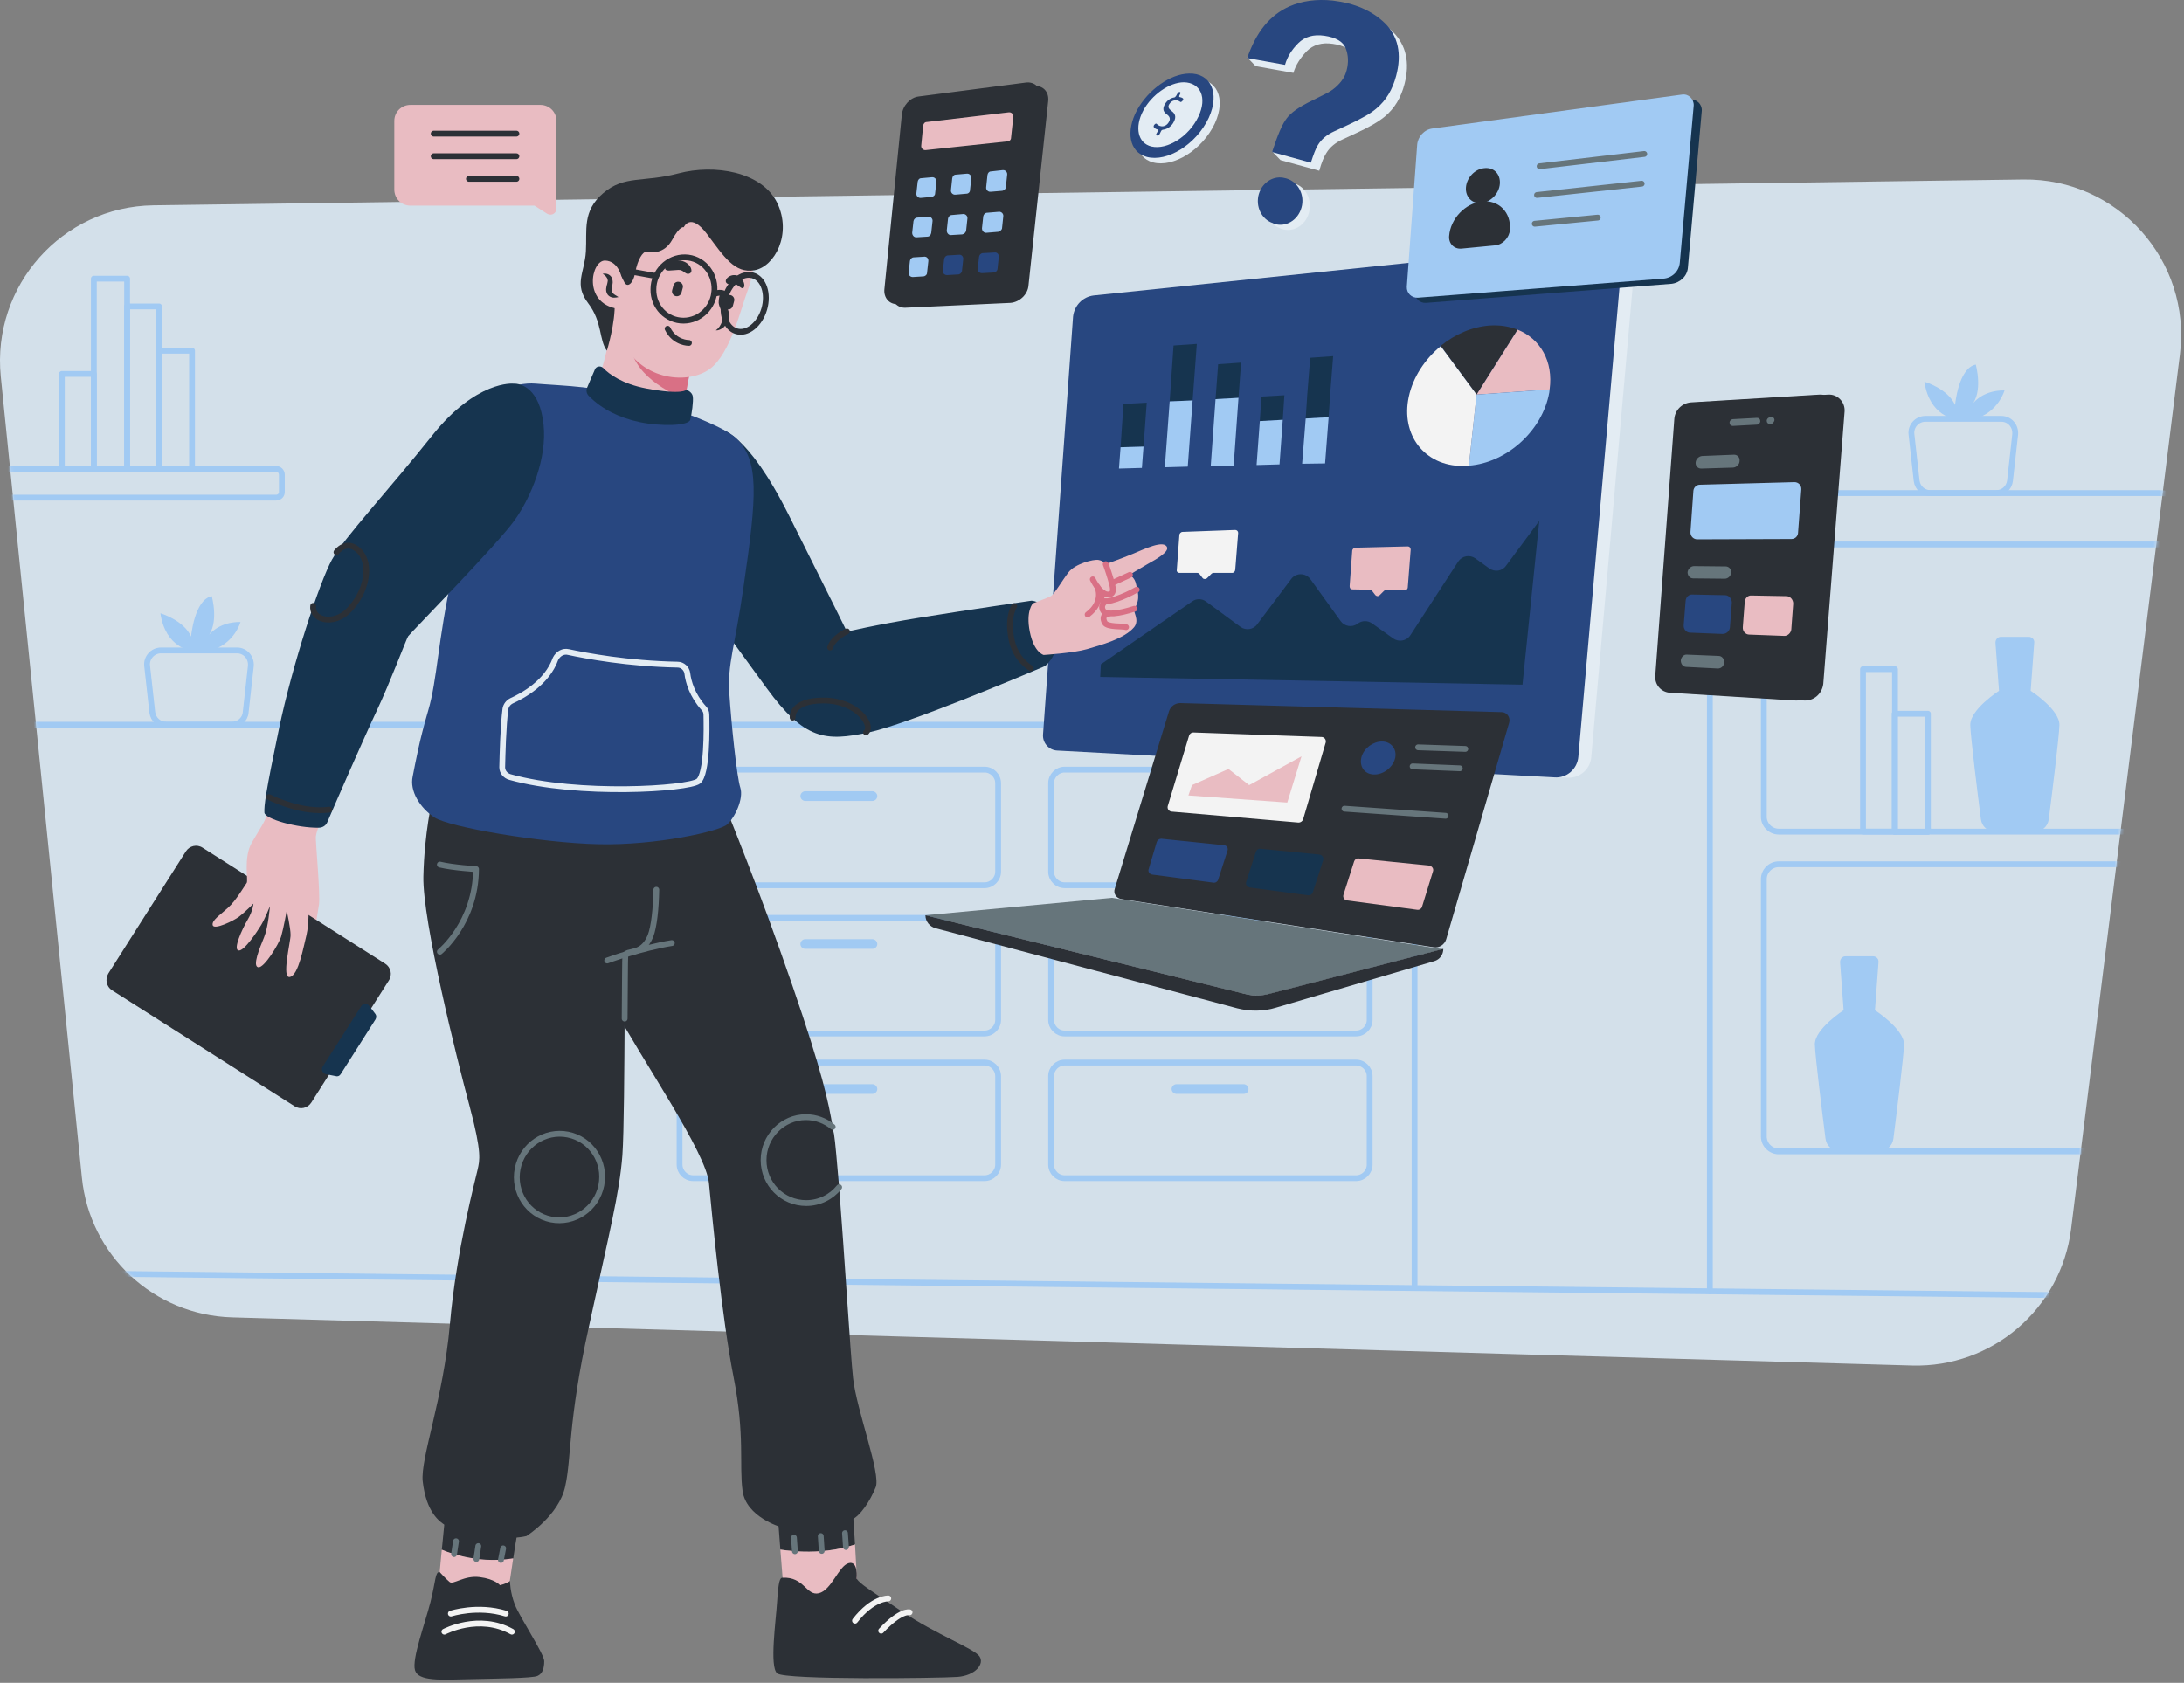 <svg width="676" height="521" viewBox="0 0 676 521" fill="none" xmlns="http://www.w3.org/2000/svg">
<rect x="0" y="0" width="676" height="521" fill="#808080" stroke="none"/>
<g opacity="0.9">
<path d="M591.842 422.77L71.843 407.87C47.642 407.17 27.742 388.67 25.343 364.57L0.242 116.57C-2.558 88.471 19.242 63.971 47.443 63.571L626.242 55.571C655.443 55.17 678.342 80.671 674.742 109.67L641.042 380.57C637.943 405.17 616.642 423.47 591.842 422.77Z" fill="#DCEAF5"/>
<mask id="mask0_301_4104" style="mask-type:alpha" maskUnits="userSpaceOnUse" x="0" y="55" width="676" height="368">
<path d="M591.842 422.77L71.843 407.87C47.642 407.17 27.742 388.67 25.343 364.57L0.242 116.57C-2.558 88.471 19.242 63.971 47.443 63.571L626.242 55.571C655.443 55.17 678.342 80.671 674.742 109.67L641.042 380.57C637.943 405.17 616.642 423.47 591.842 422.77Z" fill="#EAF9F3"/>
</mask>
<g mask="url(#mask0_301_4104)">
<path d="M436.143 434.57L437.943 475.07C437.943 483.37 431.243 490.07 422.943 490.07H7.343C-0.957 490.07 -7.657 483.37 -7.657 475.07V239.37C-7.657 231.07 -0.957 224.37 7.343 224.37H422.843C431.143 224.37 437.843 231.07 437.843 239.37V398.77" stroke="#A4D1FF" stroke-width="1.8" stroke-miterlimit="10" stroke-linecap="round" stroke-linejoin="round"/>
<path d="M529.243 399.77V167.67C529.243 159.37 535.943 152.67 544.243 152.67H668.243C676.543 152.67 683.243 159.37 683.243 167.67V511.97C683.243 520.27 676.543 526.97 668.243 526.97H544.243C535.943 526.97 529.243 520.27 529.243 511.97V437.07" stroke="#A4D1FF" stroke-width="1.8" stroke-miterlimit="10" stroke-linecap="round" stroke-linejoin="round"/>
<path d="M85.442 154.07H-4.458V145.17H85.442C86.442 145.17 87.243 145.97 87.243 146.97V152.17C87.343 153.17 86.543 154.07 85.442 154.07Z" stroke="#A4D1FF" stroke-width="1.8" stroke-miterlimit="10" stroke-linecap="round" stroke-linejoin="round"/>
<path d="M71.743 224.37H51.443C49.242 224.37 47.443 222.77 47.142 220.57L45.542 206.17C45.242 203.67 47.242 201.37 49.843 201.37H73.343C75.942 201.37 77.843 203.57 77.642 206.17L76.043 220.57C75.843 222.77 73.942 224.37 71.743 224.37Z" stroke="#A4D1FF" stroke-width="1.8" stroke-miterlimit="10" stroke-linecap="round" stroke-linejoin="round"/>
<path d="M59.243 201.47C59.243 201.47 51.243 200.67 49.643 189.87C49.643 189.87 56.843 191.97 59.143 197.07C59.143 197.07 60.143 185.67 65.543 184.57C65.543 184.57 67.943 193.07 64.143 197.27C64.143 197.27 67.043 192.47 74.443 192.57C74.443 192.57 72.543 199.37 65.243 201.37" fill="#A4D1FF"/>
<path d="M617.843 152.67H597.543C595.343 152.67 593.543 151.07 593.243 148.87L591.643 134.47C591.343 131.97 593.343 129.67 595.943 129.67H619.443C622.043 129.67 623.943 131.87 623.743 134.47L622.143 148.87C621.843 151.07 620.043 152.67 617.843 152.67Z" stroke="#A4D1FF" stroke-width="1.8" stroke-miterlimit="10" stroke-linecap="round" stroke-linejoin="round"/>
<path d="M605.243 129.77C605.243 129.77 597.243 128.97 595.643 118.17C595.643 118.17 602.843 120.27 605.143 125.37C605.143 125.37 606.143 113.97 611.543 112.87C611.543 112.87 613.943 121.37 610.143 125.57C610.143 125.57 613.043 120.77 620.443 120.87C620.443 120.87 618.543 127.67 611.243 129.67" fill="#A4D1FF"/>
<path d="M419.743 274.07H329.543C327.243 274.07 325.343 272.17 325.343 269.87V242.47C325.343 240.17 327.243 238.27 329.543 238.27H419.743C422.043 238.27 423.943 240.17 423.943 242.47V269.87C423.943 272.17 422.043 274.07 419.743 274.07Z" stroke="#A4D1FF" stroke-width="1.8" stroke-miterlimit="10" stroke-linecap="round" stroke-linejoin="round"/>
<path d="M384.943 247.97H364.143C363.343 247.97 362.643 247.27 362.643 246.47C362.643 245.67 363.343 244.97 364.143 244.97H384.943C385.743 244.97 386.443 245.67 386.443 246.47C386.443 247.27 385.843 247.97 384.943 247.97Z" fill="#A4D1FF"/>
<path d="M419.743 319.97H329.543C327.243 319.97 325.343 318.07 325.343 315.77V288.37C325.343 286.07 327.243 284.17 329.543 284.17H419.743C422.043 284.17 423.943 286.07 423.943 288.37V315.77C423.943 318.07 422.043 319.97 419.743 319.97Z" stroke="#A4D1FF" stroke-width="1.8" stroke-miterlimit="10" stroke-linecap="round" stroke-linejoin="round"/>
<path d="M384.943 293.77H364.143C363.343 293.77 362.643 293.07 362.643 292.27C362.643 291.47 363.343 290.77 364.143 290.77H384.943C385.743 290.77 386.443 291.47 386.443 292.27C386.443 293.07 385.843 293.77 384.943 293.77Z" fill="#A4D1FF"/>
<path d="M304.743 274.07H214.543C212.243 274.07 210.343 272.17 210.343 269.87V242.47C210.343 240.17 212.243 238.27 214.543 238.27H304.743C307.043 238.27 308.943 240.17 308.943 242.47V269.87C308.943 272.17 307.043 274.07 304.743 274.07Z" stroke="#A4D1FF" stroke-width="1.8" stroke-miterlimit="10" stroke-linecap="round" stroke-linejoin="round"/>
<path d="M270.043 247.97H249.243C248.443 247.97 247.743 247.27 247.743 246.47C247.743 245.67 248.443 244.97 249.243 244.97H270.043C270.843 244.97 271.543 245.67 271.543 246.47C271.543 247.27 270.843 247.97 270.043 247.97Z" fill="#A4D1FF"/>
<path d="M304.743 319.97H214.543C212.243 319.97 210.343 318.07 210.343 315.77V288.37C210.343 286.07 212.243 284.17 214.543 284.17H304.743C307.043 284.17 308.943 286.07 308.943 288.37V315.77C308.943 318.07 307.043 319.97 304.743 319.97Z" stroke="#A4D1FF" stroke-width="1.8" stroke-miterlimit="10" stroke-linecap="round" stroke-linejoin="round"/>
<path d="M270.043 293.77H249.243C248.443 293.77 247.743 293.07 247.743 292.27C247.743 291.47 248.443 290.77 249.243 290.77H270.043C270.843 290.77 271.543 291.47 271.543 292.27C271.543 293.07 270.843 293.77 270.043 293.77Z" fill="#A4D1FF"/>
<path d="M419.743 364.77H329.543C327.243 364.77 325.343 362.87 325.343 360.57V333.17C325.343 330.87 327.243 328.97 329.543 328.97H419.743C422.043 328.97 423.943 330.87 423.943 333.17V360.57C423.943 362.87 422.043 364.77 419.743 364.77Z" stroke="#A4D1FF" stroke-width="1.8" stroke-miterlimit="10" stroke-linecap="round" stroke-linejoin="round"/>
<path d="M384.943 338.67H364.143C363.343 338.67 362.643 337.97 362.643 337.17C362.643 336.37 363.343 335.67 364.143 335.67H384.943C385.743 335.67 386.443 336.37 386.443 337.17C386.443 337.97 385.843 338.67 384.943 338.67Z" fill="#A4D1FF"/>
<path d="M304.743 364.77H214.543C212.243 364.77 210.343 362.87 210.343 360.57V333.17C210.343 330.87 212.243 328.97 214.543 328.97H304.743C307.043 328.97 308.943 330.87 308.943 333.17V360.57C308.943 362.87 307.043 364.77 304.743 364.77Z" stroke="#A4D1FF" stroke-width="1.8" stroke-miterlimit="10" stroke-linecap="round" stroke-linejoin="round"/>
<path d="M270.043 338.67H249.243C248.443 338.67 247.743 337.97 247.743 337.17C247.743 336.37 248.443 335.67 249.243 335.67H270.043C270.843 335.67 271.543 336.37 271.543 337.17C271.543 337.97 270.843 338.67 270.043 338.67Z" fill="#A4D1FF"/>
<path d="M710.443 257.47H550.543C548.043 257.47 545.943 255.37 545.943 252.87V173.17C545.943 170.67 548.043 168.57 550.543 168.57H710.443C712.943 168.57 715.043 170.67 715.043 173.17V252.87C715.043 255.47 713.043 257.47 710.443 257.47Z" stroke="#A4D1FF" stroke-width="1.8" stroke-miterlimit="10" stroke-linecap="round" stroke-linejoin="round"/>
<path d="M710.443 356.47H550.543C548.043 356.47 545.943 354.37 545.943 351.87V272.17C545.943 269.67 548.043 267.57 550.543 267.57H710.443C712.943 267.57 715.043 269.67 715.043 272.17V351.87C715.043 354.37 713.043 356.47 710.443 356.47Z" stroke="#A4D1FF" stroke-width="1.8" stroke-miterlimit="10" stroke-linecap="round" stroke-linejoin="round"/>
<path d="M586.543 207.17H576.643V257.47H586.543V207.17Z" stroke="#A4D1FF" stroke-width="1.8" stroke-miterlimit="10" stroke-linecap="round" stroke-linejoin="round"/>
<path d="M596.743 220.97H586.443V257.57H596.743V220.97Z" stroke="#A4D1FF" stroke-width="1.8" stroke-miterlimit="10" stroke-linecap="round" stroke-linejoin="round"/>
<path d="M49.242 94.871H39.343V145.17H49.242V94.871Z" stroke="#A4D1FF" stroke-width="1.8" stroke-miterlimit="10" stroke-linecap="round" stroke-linejoin="round"/>
<path d="M59.443 108.57H49.143V145.17H59.443V108.57Z" stroke="#A4D1FF" stroke-width="1.8" stroke-miterlimit="10" stroke-linecap="round" stroke-linejoin="round"/>
<path d="M29.043 115.77H19.143V145.17H29.043V115.77Z" stroke="#A4D1FF" stroke-width="1.8" stroke-miterlimit="10" stroke-linecap="round" stroke-linejoin="round"/>
<path d="M39.343 86.27H29.043V145.07H39.343V86.27Z" stroke="#A4D1FF" stroke-width="1.8" stroke-miterlimit="10" stroke-linecap="round" stroke-linejoin="round"/>
<path d="M580.343 312.77L581.443 297.87C581.543 296.87 580.743 296.07 579.743 296.07H575.543H571.243C570.243 296.07 569.543 296.87 569.543 297.87L570.642 312.77C570.642 312.77 561.643 318.57 561.743 323.37C561.843 327.07 564.043 344.77 565.043 352.57C565.343 354.77 567.143 356.37 569.343 356.37H575.543H581.743C583.943 356.37 585.743 354.77 586.043 352.57C587.043 344.77 589.243 327.07 589.343 323.37C589.343 318.57 580.343 312.77 580.343 312.77Z" fill="#A4D1FF"/>
<path d="M628.543 213.87L629.643 198.97C629.743 197.97 628.943 197.17 627.943 197.17H623.643H619.343C618.343 197.17 617.643 197.97 617.643 198.97L618.743 213.87C618.743 213.87 609.743 219.67 609.843 224.47C609.943 228.17 612.143 245.87 613.143 253.67C613.443 255.87 615.243 257.47 617.443 257.47H623.643H629.843C632.043 257.47 633.843 255.87 634.143 253.67C635.143 245.87 637.343 228.17 637.443 224.47C637.543 219.67 628.543 213.87 628.543 213.87Z" fill="#A4D1FF"/>
<path d="M5.943 394.07L708.943 401.77" stroke="#A4D1FF" stroke-width="1.8" stroke-miterlimit="10" stroke-linecap="round" stroke-linejoin="round"/>
</g>
<path d="M376.042 38.17C372.142 46.471 363.142 51.971 356.842 50.27C351.342 48.77 350.342 42.27 353.842 35.77C357.242 29.57 364.042 24.57 369.942 24.471C376.442 24.27 379.642 30.27 376.042 38.17Z" fill="#EDF7FF"/>
<path d="M374.142 36.471C370.242 44.77 361.243 50.27 354.943 48.571C349.443 47.071 348.443 40.571 351.943 34.071C355.343 27.87 362.143 22.87 368.043 22.77C374.543 22.57 377.742 28.57 374.142 36.471Z" fill="#1E407F"/>
<path d="M370.942 36.071C368.042 42.27 361.242 46.471 356.442 45.37C352.142 44.37 351.142 39.37 353.842 34.27C356.442 29.37 361.942 25.471 366.442 25.471C371.542 25.57 373.742 30.171 370.942 36.071Z" fill="#EDF7FF"/>
<path d="M357.943 41.37L358.343 40.67C358.443 40.37 358.443 40.17 358.243 40.071C357.743 39.971 357.343 39.67 357.143 39.37C357.043 39.27 357.043 38.971 357.243 38.67L357.343 38.571C357.543 38.27 357.943 38.17 358.043 38.37C358.343 38.67 358.743 38.971 359.343 39.071C360.343 39.27 361.343 38.67 361.843 37.67C362.343 36.77 362.043 36.071 361.243 35.471C360.143 34.67 359.743 33.87 360.443 32.471C361.043 31.27 362.143 30.37 363.443 30.171C363.643 30.171 363.843 29.971 364.043 29.671L364.443 28.971C364.543 28.671 364.843 28.471 365.143 28.471C365.343 28.471 365.443 28.671 365.343 28.971L365.043 29.57C364.943 29.87 364.943 30.07 365.243 30.07C365.643 30.171 365.943 30.27 366.143 30.471C366.343 30.57 366.243 30.87 366.043 31.171L365.943 31.27C365.743 31.57 365.343 31.671 365.243 31.471C364.943 31.27 364.643 31.07 364.043 31.07C362.943 30.971 362.243 31.671 361.843 32.37C361.443 33.17 361.743 33.67 362.643 34.37C363.743 35.17 364.143 36.17 363.343 37.67C362.743 38.971 361.443 39.971 359.943 40.17C359.743 40.17 359.443 40.37 359.343 40.67L358.943 41.471C358.843 41.77 358.443 41.971 358.243 41.971C357.843 41.971 357.743 41.67 357.943 41.37Z" fill="#1E407F"/>
<path d="M558.343 216.87L519.543 214.47C516.843 214.27 514.843 211.97 515.043 209.27L520.943 129.67C521.143 126.97 523.343 124.77 526.143 124.57L565.843 122.17C568.743 121.97 571.143 124.47 570.943 127.37L564.343 211.77C563.943 214.87 561.343 217.07 558.343 216.87Z" fill="#22272E"/>
<path d="M555.643 216.87L516.843 214.47C514.143 214.27 512.143 211.97 512.343 209.27L518.243 129.67C518.443 126.97 520.643 124.77 523.443 124.57L563.143 122.17C566.043 121.97 568.443 124.47 568.243 127.37L561.643 211.77C561.243 214.87 558.643 217.07 555.643 216.87Z" fill="#22272E"/>
<path d="M543.743 131.47L536.343 131.87C535.743 131.87 535.343 131.47 535.343 130.87C535.343 130.27 535.843 129.77 536.443 129.77L543.843 129.37C544.443 129.37 544.843 129.77 544.843 130.37C544.843 130.97 544.343 131.47 543.743 131.47Z" fill="#63737A"/>
<path d="M548.043 131.27H547.843C547.243 131.27 546.843 130.87 546.843 130.27C546.843 129.67 547.443 129.17 548.043 129.07H548.243C548.843 129.07 549.243 129.47 549.243 130.07C549.143 130.67 548.643 131.27 548.043 131.27Z" fill="#63737A"/>
<path d="M536.443 144.77L526.543 145.07C525.543 145.07 524.743 144.27 524.843 143.17C524.943 142.07 525.843 141.27 526.843 141.17L536.743 140.77C537.743 140.77 538.543 141.57 538.443 142.67C538.443 143.77 537.543 144.67 536.443 144.77Z" fill="#63737A"/>
<path d="M533.843 179.17L524.043 179.07C523.043 179.07 522.343 178.17 522.343 177.17C522.443 176.17 523.343 175.27 524.343 175.27L534.143 175.37C535.143 175.37 535.943 176.27 535.843 177.27C535.743 178.37 534.843 179.17 533.843 179.17Z" fill="#63737A"/>
<path d="M531.743 206.97L521.943 206.47C520.943 206.47 520.243 205.57 520.243 204.47C520.343 203.47 521.143 202.57 522.143 202.67L531.943 203.07C532.943 203.07 533.743 203.97 533.643 205.07C533.643 206.17 532.743 206.97 531.743 206.97Z" fill="#63737A"/>
<path d="M554.543 166.87L525.343 166.97C524.143 166.97 523.143 165.97 523.243 164.67L524.143 151.97C524.243 150.87 525.143 150.07 526.143 150.07L555.443 149.27C556.643 149.27 557.643 150.27 557.543 151.57L556.543 164.87C556.543 165.97 555.643 166.87 554.543 166.87Z" fill="#A4D1FF"/>
<path d="M533.143 196.27L523.143 195.87C521.943 195.87 521.043 194.77 521.143 193.57L521.743 185.97C521.843 184.87 522.743 183.97 523.843 184.07L533.943 184.27C535.143 184.27 536.043 185.37 536.043 186.57L535.443 194.37C535.243 195.47 534.343 196.27 533.143 196.27Z" fill="#1E407F"/>
<path d="M552.143 196.87L541.443 196.47C540.243 196.47 539.343 195.37 539.443 194.17L540.043 186.27C540.143 185.17 541.043 184.27 542.143 184.37L552.943 184.57C554.143 184.57 555.043 185.67 555.043 186.87L554.443 194.97C554.243 196.07 553.243 196.97 552.143 196.87Z" fill="#F4C2C9"/>
<path d="M312.743 93.77L280.243 95.27C277.643 95.37 275.842 93.27 276.142 90.57L281.542 36.57C281.842 33.77 284.143 31.27 286.743 30.97L319.842 26.67C322.742 26.27 324.742 28.37 324.442 31.27L318.342 88.37C318.142 91.17 315.543 93.57 312.743 93.77Z" fill="#22272E"/>
<path d="M310.343 92.67L277.843 94.17C275.243 94.27 273.443 92.17 273.743 89.47L279.143 35.47C279.443 32.67 281.743 30.17 284.343 29.87L317.443 25.57C320.343 25.171 322.343 27.27 322.043 30.17L315.943 87.27C315.643 90.17 313.143 92.57 310.343 92.67Z" fill="#22272E"/>
<path d="M311.843 43.77L286.543 46.47C285.743 46.57 285.043 45.87 285.143 45.071L285.743 38.87C285.843 38.27 286.243 37.77 286.843 37.77L312.243 34.77C313.043 34.67 313.743 35.37 313.643 36.17L312.943 42.67C312.943 43.27 312.443 43.77 311.843 43.77Z" fill="#F4C2C9"/>
<path d="M288.343 60.971L285.043 61.27C284.243 61.37 283.543 60.67 283.643 59.87L284.043 56.27C284.143 55.67 284.543 55.17 285.143 55.17L288.443 54.87C289.243 54.77 289.943 55.471 289.843 56.27L289.443 59.87C289.443 60.471 288.943 60.87 288.343 60.971Z" fill="#A4D1FF"/>
<path d="M310.243 59.071L306.643 59.37C305.843 59.47 305.143 58.77 305.243 57.97L305.643 54.17C305.743 53.57 306.143 53.071 306.743 53.071L310.343 52.67C311.143 52.57 311.843 53.27 311.743 54.071L311.343 57.87C311.343 58.47 310.843 58.971 310.243 59.071Z" fill="#A4D1FF"/>
<path d="M299.143 59.97L295.743 60.27C294.943 60.37 294.243 59.67 294.343 58.87L294.743 55.17C294.843 54.57 295.243 54.071 295.843 54.071L299.243 53.77C300.043 53.67 300.743 54.37 300.643 55.17L300.243 58.87C300.243 59.47 299.743 59.97 299.143 59.97Z" fill="#A4D1FF"/>
<path d="M287.043 73.27L283.743 73.47C282.943 73.57 282.343 72.871 282.343 72.07L282.743 68.47C282.843 67.87 283.343 67.37 283.943 67.37L287.243 67.07C288.043 66.971 288.743 67.67 288.643 68.47L288.243 72.07C288.143 72.77 287.643 73.27 287.043 73.27Z" fill="#A4D1FF"/>
<path d="M308.943 71.77L305.343 72.07C304.543 72.171 303.943 71.47 303.943 70.67L304.343 66.97C304.443 66.37 304.943 65.87 305.543 65.87L309.143 65.57C309.943 65.471 310.643 66.17 310.543 66.97L310.143 70.77C310.043 71.17 309.543 71.67 308.943 71.77Z" fill="#A4D1FF"/>
<path d="M297.842 72.57L294.442 72.77C293.642 72.87 293.042 72.17 293.042 71.37L293.442 67.67C293.542 67.07 294.042 66.57 294.642 66.57L298.042 66.27C298.842 66.17 299.542 66.87 299.442 67.67L299.042 71.37C298.942 71.97 298.442 72.471 297.842 72.57Z" fill="#A4D1FF"/>
<path d="M285.743 85.57L282.543 85.77C281.743 85.77 281.143 85.17 281.243 84.37L281.643 80.77C281.743 80.17 282.243 79.67 282.843 79.67L286.043 79.47C286.843 79.37 287.443 80.07 287.343 80.87L286.943 84.47C286.943 85.07 286.343 85.57 285.743 85.57Z" fill="#A4D1FF"/>
<path d="M307.542 84.37L303.942 84.57C303.142 84.57 302.542 83.97 302.642 83.17L303.042 79.47C303.142 78.87 303.643 78.37 304.243 78.37L307.842 78.17C308.642 78.07 309.242 78.77 309.142 79.57L308.743 83.37C308.643 83.87 308.142 84.37 307.542 84.37Z" fill="#1E407F"/>
<path d="M296.542 84.97L293.142 85.17C292.342 85.17 291.742 84.57 291.842 83.77L292.242 80.17C292.342 79.57 292.842 79.07 293.442 79.07L296.842 78.87C297.642 78.77 298.242 79.47 298.142 80.27L297.742 83.97C297.642 84.47 297.142 84.97 296.542 84.97Z" fill="#1E407F"/>
<path d="M344.243 93.171L500.843 76.971C503.743 76.671 506.143 79.07 505.943 81.971L492.543 234.37C492.243 238.17 488.943 240.97 485.243 240.77L333.143 232.57C330.543 232.47 328.643 230.17 328.743 227.67L337.943 99.77C338.243 96.27 340.843 93.57 344.243 93.171Z" fill="#EDF7FF"/>
<path d="M338.543 91.471L496.943 75.07C499.843 74.77 502.343 77.171 502.043 80.171L488.543 234.27C488.243 238.07 484.943 240.97 481.143 240.67L327.243 232.37C324.643 232.27 322.643 229.97 322.843 227.37L332.143 97.971C332.543 94.57 335.143 91.871 338.543 91.471Z" fill="#1E407F"/>
<path d="M354.943 124.67L347.743 125.07L346.843 138.47L353.943 138.27L354.943 124.67Z" fill="#0A2B49"/>
<path d="M346.843 138.47L346.343 145.07L353.443 144.87L353.943 138.27L346.843 138.47Z" fill="#A4D1FF"/>
<path d="M370.443 106.47L363.243 106.97L362.043 124.27L369.143 123.97L370.443 106.47Z" fill="#0A2B49"/>
<path d="M362.043 124.27L360.543 144.67L367.643 144.47L369.143 123.97L362.043 124.27Z" fill="#A4D1FF"/>
<path d="M377.043 112.77L376.243 123.57L383.343 123.17L384.143 112.27L377.043 112.77Z" fill="#0A2B49"/>
<path d="M376.243 123.57L374.743 144.37L381.843 144.17L383.343 123.17L376.243 123.57Z" fill="#A4D1FF"/>
<path d="M397.543 122.37L390.443 122.77L389.943 130.37L397.043 129.97L397.543 122.37Z" fill="#0A2B49"/>
<path d="M389.943 130.37L388.943 143.97L396.043 143.77L397.043 129.97L389.943 130.37Z" fill="#A4D1FF"/>
<path d="M412.643 110.27L411.743 121.67L411.243 129.17L404.143 129.57L404.643 121.97L405.543 110.77L412.643 110.27Z" fill="#0A2B49"/>
<path d="M404.143 129.57L403.043 143.57L410.143 143.47L411.243 129.17L404.143 129.57Z" fill="#A4D1FF"/>
<path d="M469.743 102.07L457.043 122.17L445.943 107.07C450.343 103.47 455.643 101.17 461.143 100.77C464.343 100.57 467.243 101.07 469.743 102.07Z" fill="#22272E"/>
<path d="M479.643 120.57L457.043 122.17L469.743 102.07C476.743 104.87 480.843 111.87 479.643 120.57Z" fill="#F4C2C9"/>
<path d="M479.643 120.57C479.643 120.87 479.543 121.17 479.543 121.47C477.443 133.37 466.343 143.27 454.643 144.17L457.043 122.17L479.643 120.57Z" fill="#A4D1FF"/>
<path d="M457.043 122.17L454.643 144.17C454.043 144.27 453.343 144.27 452.743 144.27C440.843 144.27 433.543 134.57 436.043 122.87C437.343 116.77 441.043 111.17 445.943 107.17L457.043 122.17Z" fill="white"/>
<path d="M476.443 161.27L471.243 211.97L340.543 209.57L340.743 205.67L369.043 186.17C370.343 185.27 372.043 185.27 373.343 186.27L383.943 194.07C385.543 195.27 387.943 194.97 389.143 193.27L399.643 179.27C401.143 177.27 404.143 177.27 405.643 179.37L414.943 192.27C416.143 193.97 418.543 194.37 420.243 193.07C421.543 192.07 423.343 192.07 424.643 192.97L431.243 197.67C432.943 198.87 435.343 198.47 436.543 196.67L451.343 173.87C452.543 172.07 454.943 171.67 456.643 172.87L460.943 175.97C462.643 177.17 464.943 176.87 466.143 175.17L476.443 161.27Z" fill="#0A2B49"/>
<path d="M381.343 177.37H375.643C375.343 177.37 375.143 177.47 374.943 177.67L373.643 178.97C373.243 179.37 372.543 179.37 372.243 178.97L371.243 177.67C371.043 177.47 370.843 177.37 370.543 177.37H365.043C364.543 177.37 364.143 176.97 364.243 176.47L365.043 165.67C365.043 165.17 365.543 164.67 366.043 164.67L382.343 164.07C382.843 164.07 383.243 164.47 383.243 164.97L382.343 176.27C382.343 176.87 381.943 177.37 381.343 177.37Z" fill="white"/>
<path d="M434.743 182.77L429.043 182.67C428.743 182.67 428.543 182.77 428.343 182.97L427.043 184.27C426.643 184.67 426.043 184.67 425.643 184.17L424.643 182.87C424.443 182.67 424.243 182.57 423.943 182.57L418.543 182.47C418.043 182.47 417.743 182.07 417.743 181.47L418.543 170.57C418.543 170.07 419.043 169.57 419.443 169.57L435.743 169.17C436.243 169.17 436.643 169.57 436.643 170.17L435.743 181.77C435.743 182.37 435.243 182.87 434.743 182.77Z" fill="#F4C2C9"/>
<path d="M160.843 471.27C160.443 472.57 159.543 477.77 158.843 482.57C146.943 484.57 136.743 479.871 136.743 479.871C137.243 474.871 137.743 469.67 137.743 469.67C137.743 466.87 161.643 468.87 160.843 471.27Z" fill="#22272E"/>
<path d="M158.843 482.47C158.243 486.67 157.643 490.37 157.643 490.37C157.643 490.37 154.943 496.67 148.143 496.67C141.243 496.67 135.843 490.97 135.943 488.57C136.043 487.47 136.343 483.67 136.743 479.77C136.743 479.77 146.843 484.47 158.843 482.47Z" fill="#F4C2C9"/>
<path d="M136.043 486.67C136.043 486.67 137.943 488.77 139.143 489.77C140.243 490.77 143.643 487.67 148.443 488.27C153.243 488.87 154.743 490.77 154.743 490.77C154.743 490.77 156.743 490.37 157.843 489.47C157.843 489.47 157.843 492.87 159.343 496.77C160.843 500.67 168.443 512.07 168.443 514.27C168.443 516.47 167.943 518.17 166.343 518.87C164.743 519.57 154.143 519.67 145.243 519.87C136.343 520.07 129.443 520.57 128.443 517.07C127.443 513.57 131.543 502.67 133.243 495.97C134.943 489.17 134.643 486.77 136.043 486.67Z" fill="#22272E"/>
<path d="M137.543 505.17C137.543 505.17 148.243 499.47 158.443 505.17" stroke="white" stroke-width="1.8" stroke-miterlimit="10" stroke-linecap="round" stroke-linejoin="round"/>
<path d="M139.543 499.57C139.543 499.57 147.843 496.87 156.543 499.57" stroke="white" stroke-width="1.8" stroke-miterlimit="10" stroke-linecap="round" stroke-linejoin="round"/>
<path d="M264.643 478.17C253.243 482.07 241.443 479.67 241.543 479.77C241.143 474.17 240.643 468.27 240.643 468.27C242.143 464.77 263.643 463.17 263.843 464.67C263.843 465.47 264.243 472.07 264.643 478.17Z" fill="#22272E"/>
<path d="M265.243 488.77C265.243 488.77 263.743 493.47 257.243 495.87C250.743 498.27 242.443 491.77 242.343 489.87C242.243 489.07 241.943 484.47 241.543 479.77C241.543 479.67 253.243 482.07 264.643 478.17C264.943 483.67 265.243 488.77 265.243 488.77Z" fill="#F4C2C9"/>
<path d="M242.143 488.47C241.443 488.47 240.943 489.47 240.543 495.77C240.143 502.07 238.143 515.97 240.543 518.07C242.943 520.17 290.843 519.57 296.343 519.17C301.843 518.77 304.843 515.17 303.143 512.77C301.443 510.37 289.643 505.97 279.243 498.97C268.843 491.97 266.343 490.47 265.143 488.77C265.143 488.77 265.743 483.07 262.643 483.97C259.543 484.87 257.443 492.27 253.443 493.27C249.543 494.17 248.943 488.07 242.143 488.47Z" fill="#22272E"/>
<path d="M281.543 499.171C281.543 499.171 278.843 498.371 272.743 504.871" stroke="white" stroke-width="1.8" stroke-miterlimit="10" stroke-linecap="round" stroke-linejoin="round"/>
<path d="M274.943 494.871C274.943 494.871 270.143 494.67 264.643 501.77" stroke="white" stroke-width="1.8" stroke-miterlimit="10" stroke-linecap="round" stroke-linejoin="round"/>
<path d="M140.543 481.17L141.143 477.17" stroke="#63737A" stroke-width="1.8" stroke-miterlimit="10" stroke-linecap="round" stroke-linejoin="round"/>
<path d="M147.443 482.67L148.043 478.67" stroke="#63737A" stroke-width="1.8" stroke-miterlimit="10" stroke-linecap="round" stroke-linejoin="round"/>
<path d="M155.043 482.97L155.743 479.37" stroke="#63737A" stroke-width="1.8" stroke-miterlimit="10" stroke-linecap="round" stroke-linejoin="round"/>
<path d="M246.043 480.27L245.743 476.07" stroke="#63737A" stroke-width="1.8" stroke-miterlimit="10" stroke-linecap="round" stroke-linejoin="round"/>
<path d="M254.343 480.17L254.043 475.57" stroke="#63737A" stroke-width="1.8" stroke-miterlimit="10" stroke-linecap="round" stroke-linejoin="round"/>
<path d="M261.843 478.97L261.543 474.67" stroke="#63737A" stroke-width="1.8" stroke-miterlimit="10" stroke-linecap="round" stroke-linejoin="round"/>
<path d="M133.843 247.37C133.843 247.37 131.343 257.67 131.043 271.37C130.743 285.07 141.443 327.97 145.343 342.47C149.243 357.07 148.443 359.27 147.843 362.07C147.243 364.87 141.243 387.07 139.243 410.07C137.243 433.07 130.043 451.57 130.843 458.67C131.943 468.27 136.043 471.07 137.743 472.17C139.443 473.27 153.443 477.77 162.943 475.57C162.943 475.57 173.043 469.17 174.943 460.17C176.943 451.17 175.743 440.27 182.243 410.87C188.643 381.471 191.743 369.37 192.643 357.67C193.143 350.67 193.243 330.67 193.343 315.37C193.443 304.97 193.443 296.67 193.543 295.87C193.843 293.87 198.743 296.17 201.343 289.77C202.443 286.87 203.043 281.37 203.143 275.47C203.343 267.97 202.843 259.77 201.843 255.27C200.243 246.97 135.443 238.57 133.843 247.37Z" fill="#22272E"/>
<path d="M271.043 460.47C269.343 464.67 266.243 469.47 263.443 470.57C260.643 471.67 248.043 473.37 241.643 472.77C241.643 472.77 230.943 469.67 229.843 461.57C228.743 453.47 230.643 444.47 227.043 426.27C223.443 408.07 220.343 375.87 219.443 366.37C218.643 356.87 198.943 328.57 189.743 311.47C180.543 294.37 170.643 263.07 178.843 255.77C187.043 248.37 216.343 245.17 225.043 251.07C225.043 251.07 235.143 275.67 245.243 305.07C254.543 332.07 256.443 341.17 257.743 348.97C257.843 349.67 257.943 350.37 258.143 351.07C258.543 353.47 259.043 359.67 259.743 367.67C261.343 387.97 263.243 419.471 264.043 426.671C265.143 436.671 272.743 456.27 271.043 460.47Z" fill="#22272E"/>
<path d="M187.943 297.37C187.943 297.37 198.543 293.47 207.943 291.97" stroke="#63737A" stroke-width="1.8" stroke-miterlimit="10" stroke-linecap="round" stroke-linejoin="round"/>
<path d="M186.117 366.985C187.562 359.726 182.937 352.688 175.787 351.265C168.636 349.842 161.669 354.573 160.224 361.831C158.78 369.09 163.405 376.128 170.555 377.551C177.705 378.974 184.673 374.243 186.117 366.985Z" stroke="#63737A" stroke-width="1.8" stroke-miterlimit="10" stroke-linecap="round" stroke-linejoin="round"/>
<path d="M259.743 367.57C257.343 370.57 253.643 372.47 249.543 372.47C242.243 372.47 236.343 366.57 236.343 359.17C236.343 351.87 242.243 345.87 249.443 345.87C252.543 345.87 255.443 346.97 257.743 348.87" stroke="#63737A" stroke-width="1.8" stroke-miterlimit="10" stroke-linecap="round" stroke-linejoin="round"/>
<path d="M136.143 294.67C136.143 294.67 147.243 285.67 147.343 269.07C147.343 269.07 140.343 268.67 136.143 267.67" stroke="#63737A" stroke-width="1.8" stroke-miterlimit="10" stroke-linecap="round" stroke-linejoin="round"/>
<path d="M193.343 315.37C193.443 304.97 193.443 296.67 193.543 295.87C193.843 293.87 198.743 296.17 201.343 289.77C202.443 286.87 203.043 281.37 203.143 275.47" stroke="#63737A" stroke-width="1.8" stroke-miterlimit="10" stroke-linecap="round" stroke-linejoin="round"/>
<path d="M222.843 132.87C222.843 132.87 231.043 133.27 244.243 159.67C257.443 185.97 262.143 195.57 262.143 195.57C262.143 195.57 270.843 193.47 285.043 191.17C299.243 188.87 319.243 185.97 319.243 185.97C319.243 185.97 324.643 186.07 326.943 193.77C328.543 199.37 326.043 203.37 324.543 205.17C324.043 205.77 323.443 206.27 322.643 206.57C316.543 209.17 280.943 224.17 268.843 226.77C255.543 229.57 249.043 229.17 237.243 212.97C225.443 196.77 216.143 184.17 211.843 177.67C207.543 170.87 204.443 133.87 222.843 132.87Z" fill="#0A2B49"/>
<path d="M245.343 222.17C245.343 222.17 244.643 216.87 254.943 216.87C265.243 216.87 270.543 224.57 268.043 226.77" stroke="#22272E" stroke-width="1.8" stroke-miterlimit="10" stroke-linecap="round" stroke-linejoin="round"/>
<path d="M262.143 195.47C262.143 195.47 257.843 197.47 256.943 200.47" stroke="#22272E" stroke-width="1.8" stroke-miterlimit="10" stroke-linecap="round" stroke-linejoin="round"/>
<path d="M319.743 186.77C319.743 186.77 324.143 185.17 325.243 184.57C326.343 183.97 328.743 179.77 330.743 177.17C332.743 174.57 338.443 173.07 340.043 173.37C341.643 173.67 342.243 174.67 342.243 174.67C342.243 174.67 347.243 172.87 350.643 171.47C354.043 170.07 360.343 166.97 361.243 169.47C361.743 170.97 357.843 173.17 355.143 174.67C351.843 176.57 349.643 177.97 349.643 177.97C349.643 177.97 351.243 178.77 351.643 180.87C352.043 182.97 353.143 185.27 351.143 188.47C350.543 189.37 352.843 191.87 351.043 194.17C347.943 197.87 340.443 199.77 336.443 200.97C332.343 202.17 323.043 202.77 323.043 202.77C323.043 202.77 320.043 202.07 318.743 195.57C317.443 189.07 319.743 186.77 319.743 186.77Z" fill="#F4C2C9"/>
<path d="M342.243 174.67C342.243 174.67 342.943 176.47 343.743 179.17C344.543 181.87 345.143 183.97 343.043 184.07C340.943 184.17 339.043 180.97 338.243 179.37" stroke="#E26E85" stroke-width="1.8" stroke-miterlimit="10" stroke-linecap="round" stroke-linejoin="round"/>
<path d="M339.643 181.67C339.643 181.67 341.943 186.27 336.643 190.27" stroke="#E26E85" stroke-width="1.8" stroke-miterlimit="10" stroke-linecap="round" stroke-linejoin="round"/>
<path d="M349.743 177.97L344.143 180.57" stroke="#E26E85" stroke-width="1.8" stroke-miterlimit="10" stroke-linecap="round" stroke-linejoin="round"/>
<path d="M341.343 183.47C341.343 183.47 340.343 185.07 341.343 185.97C342.343 186.87 347.843 184.87 351.843 182.57" stroke="#E26E85" stroke-width="1.8" stroke-miterlimit="10" stroke-linecap="round" stroke-linejoin="round"/>
<path d="M342.242 186.17C342.242 186.17 340.542 187.07 341.342 188.87C342.142 190.67 346.442 189.97 351.142 188.47" stroke="#E26E85" stroke-width="1.8" stroke-miterlimit="10" stroke-linecap="round" stroke-linejoin="round"/>
<path d="M343.143 189.97C343.143 189.97 340.643 190.27 341.943 192.77C342.743 194.27 347.543 193.77 348.543 194.17" stroke="#E26E85" stroke-width="1.8" stroke-miterlimit="10" stroke-linecap="round" stroke-linejoin="round"/>
<path d="M313.942 187.67C313.142 189.07 312.142 191.77 312.842 196.57C313.642 202.67 317.143 205.67 319.043 206.87" stroke="#22272E" stroke-width="1.8" stroke-miterlimit="10" stroke-linecap="round" stroke-linejoin="round"/>
<path d="M190.443 96.27C190.443 96.27 187.243 112.37 185.443 116.77C183.643 121.17 193.443 128.07 203.243 128.47C213.043 128.87 212.043 123.17 212.043 123.17L214.943 107.17C214.943 107.27 193.943 92.57 190.443 96.27Z" fill="#F4C2C9"/>
<path d="M194.843 101.07C193.443 113.27 202.243 119.17 212.043 123.77C212.043 123.47 212.043 123.17 212.043 123.17L213.643 114.67C206.343 112.27 199.943 107.07 194.843 101.07Z" fill="#E26E85"/>
<path d="M148.443 128.57C150.643 122.07 159.043 118.17 165.843 118.77C172.843 119.37 186.243 119.57 199.143 123.57C221.143 130.37 226.443 134.37 227.743 135.57C235.043 142.57 234.343 152.97 230.143 181.67C227.443 200.57 225.143 205.37 225.743 214.67C226.343 223.87 228.043 240.47 229.143 243.87C230.243 247.27 227.443 253.17 225.043 255.27C222.643 257.37 203.243 261.77 185.243 261.37C167.343 260.97 138.943 256.07 134.443 253.07C129.943 250.07 126.743 244.87 127.743 240.37C128.643 235.87 129.743 229.47 132.543 219.97C135.343 210.47 135.543 198.07 139.943 178.17C143.343 163.47 143.843 142.17 148.443 128.57Z" fill="#1E407F"/>
<path d="M175.943 201.87C181.543 203.07 194.343 205.47 209.743 205.77C211.243 205.77 212.543 206.97 212.743 208.47C213.043 211.07 214.243 215.27 217.843 219.27C218.343 219.77 218.643 220.47 218.643 221.27C218.743 225.47 218.943 239.67 216.143 241.87C212.943 244.27 178.943 246.47 157.843 240.57C156.443 240.17 155.443 238.97 155.443 237.57C155.543 233.47 155.743 224.87 156.443 219.47C156.643 218.37 157.343 217.47 158.343 216.97C161.643 215.47 169.243 211.47 171.943 203.97C172.743 202.37 174.343 201.47 175.943 201.87Z" stroke="#EDF7FF" stroke-width="1.8" stroke-miterlimit="10" stroke-linecap="round" stroke-linejoin="round"/>
<path d="M184.143 114.37C184.543 113.37 185.843 113.17 186.643 113.87C188.543 115.87 192.643 118.87 200.043 120.27C211.343 122.37 212.443 120.67 212.443 120.67C212.443 120.67 214.243 121.27 214.443 122.77C214.643 124.27 214.143 128.07 213.643 129.97C213.043 131.87 204.643 132.07 197.943 130.67C191.743 129.37 186.243 126.67 182.243 122.57C181.543 121.87 181.343 120.87 181.743 119.97C182.343 118.47 183.343 116.27 184.143 114.37Z" fill="#0A2B49"/>
<path d="M233.443 77.27C233.443 79.27 233.443 84.671 231.443 89.871C229.443 95.07 226.143 109.57 219.643 114.271C213.143 118.971 198.943 118.07 192.743 105.97C186.543 93.971 188.543 81.171 191.743 70.971C194.943 60.77 208.143 57.071 219.643 61.27C231.243 65.471 233.443 72.77 233.443 77.27Z" fill="#F4C2C9"/>
<path d="M191.443 84.27C191.443 84.27 192.143 85.07 193.143 87.171C194.043 89.27 195.943 88.07 196.643 84.27C197.343 80.471 198.943 77.77 200.143 77.971C201.343 78.27 205.543 78.77 208.043 74.27C210.543 69.671 211.643 70.371 211.643 70.371C211.643 70.371 213.643 65.57 218.843 72.471C224.043 79.371 227.343 84.77 233.543 83.671C239.743 82.57 245.243 72.471 240.543 62.77C235.743 53.071 221.043 50.77 210.043 53.67C199.043 56.571 193.343 54.17 186.743 59.77C180.143 65.371 181.743 71.27 181.343 77.871C180.943 84.471 177.543 87.971 182.043 93.871C186.543 99.77 185.343 105.27 187.843 108.57C187.843 108.57 190.543 99.871 190.243 93.57C189.943 87.27 191.443 84.27 191.443 84.27Z" fill="#22272E"/>
<path d="M221.143 89.77C220.943 95.07 216.643 99.27 211.543 99.27C206.343 99.27 202.143 94.971 202.243 89.57C202.243 84.07 206.743 79.57 212.043 79.671C217.343 79.77 221.343 84.371 221.143 89.77Z" stroke="#22272E" stroke-width="1.8" stroke-miterlimit="10" stroke-linecap="round" stroke-linejoin="round"/>
<path d="M236.549 95.68C237.939 90.908 236.357 86.251 233.017 85.278C229.676 84.305 225.841 87.385 224.452 92.157C223.062 96.929 224.643 101.587 227.984 102.559C231.325 103.532 235.159 100.452 236.549 95.68Z" stroke="#22272E" stroke-width="1.8" stroke-miterlimit="10" stroke-linecap="round" stroke-linejoin="round"/>
<path d="M224.643 91.871C224.643 91.871 224.543 89.871 221.043 90.971" stroke="#22272E" stroke-width="1.8" stroke-miterlimit="10" stroke-linecap="round" stroke-linejoin="round"/>
<path d="M203.043 85.471L191.443 83.371" stroke="#22272E" stroke-width="1.8" stroke-miterlimit="10" stroke-linecap="round" stroke-linejoin="round"/>
<path d="M192.443 86.07C192.443 86.07 191.543 80.77 187.243 80.671C182.943 80.671 180.343 93.77 191.043 95.57" fill="#F4C2C9"/>
<path d="M186.543 84.77C187.443 84.57 188.543 84.77 189.243 85.77C189.543 86.27 189.643 86.871 189.643 87.471C189.643 87.77 189.543 87.971 189.543 88.27C189.543 88.471 189.443 88.671 189.443 88.871C189.343 89.27 189.343 89.57 189.343 89.871C189.343 90.171 189.343 90.371 189.543 90.57C189.843 91.07 190.643 91.471 191.443 91.971C190.543 92.171 189.543 92.371 188.543 91.671C188.043 91.371 187.743 90.671 187.643 90.171C187.543 89.57 187.643 89.07 187.743 88.57C187.843 88.371 187.843 88.07 187.943 87.871C187.943 87.671 188.043 87.57 188.043 87.371C188.143 87.07 188.143 86.77 188.043 86.57C187.943 85.871 187.343 85.27 186.543 84.77Z" fill="#22272E"/>
<path d="M223.243 90.27C223.343 91.471 223.543 92.57 223.943 93.57C224.143 94.07 224.343 94.471 224.643 94.871C224.843 95.171 225.443 95.871 225.543 96.57C225.943 98.07 225.443 99.471 224.743 100.47C224.343 100.97 223.943 101.47 223.343 101.77C222.843 102.07 222.143 102.37 221.543 102.27C222.543 101.57 223.043 100.67 223.443 99.671C223.843 98.77 223.943 97.77 223.743 96.971C223.643 96.57 223.443 96.371 223.043 95.671C222.743 95.07 222.543 94.471 222.443 93.77C222.443 92.57 222.643 91.27 223.243 90.27Z" fill="#22272E"/>
<path d="M213.243 106.17C213.243 106.17 208.843 106.27 206.643 101.77" stroke="#22272E" stroke-width="1.8" stroke-miterlimit="10" stroke-linecap="round" stroke-linejoin="round"/>
<path d="M209.143 91.671C208.343 91.471 207.843 90.671 208.043 89.871L208.443 88.371C208.643 87.57 209.443 87.07 210.243 87.27C211.043 87.471 211.543 88.27 211.343 89.07L210.943 90.57C210.743 91.371 209.943 91.871 209.143 91.671Z" fill="#22272E"/>
<path d="M225.043 95.77C224.243 95.57 223.743 94.77 223.943 93.971L224.343 92.471C224.543 91.671 225.343 91.171 226.143 91.371C226.943 91.57 227.443 92.371 227.243 93.171L226.843 94.671C226.643 95.471 225.843 95.971 225.043 95.77Z" fill="#22272E"/>
<path d="M213.143 84.77C212.043 84.971 211.543 83.471 209.943 83.57C207.443 83.671 206.043 84.171 205.843 83.07C205.743 82.27 207.643 80.77 210.043 80.671C213.543 80.671 215.143 84.471 213.143 84.77Z" fill="#22272E"/>
<path d="M225.043 87.77C225.743 88.371 226.743 87.27 227.743 87.971C229.243 88.871 229.743 89.671 230.243 88.971C230.643 88.371 230.243 86.57 228.843 85.671C226.543 84.07 223.543 86.671 225.043 87.77Z" fill="#22272E"/>
<path d="M99.043 254.97C99.043 254.97 97.743 257.77 97.743 259.47C97.743 261.17 99.143 276.87 98.743 279.97C98.243 283.07 97.343 289.17 96.743 290.07C96.143 290.97 92.543 288.17 92.443 278.77C92.343 269.37 89.143 256.47 91.843 254.97C94.543 253.47 98.243 253.77 99.043 254.97Z" fill="#F4C2C9"/>
<path d="M33.543 301.37L57.543 263.57C58.643 261.87 60.943 261.27 62.743 262.47L119.243 298.37C120.943 299.47 121.543 301.77 120.343 303.57L96.343 341.37C95.243 343.07 92.943 343.67 91.143 342.47L34.643 306.57C32.943 305.47 32.443 303.17 33.543 301.37Z" fill="#22272E"/>
<path d="M99.843 330.27L111.843 311.47C112.343 310.57 113.643 310.57 114.243 311.37L116.143 313.87C116.543 314.37 116.543 314.97 116.243 315.57L105.443 332.57C105.143 333.07 104.543 333.37 103.943 333.17L100.843 332.57C99.843 332.27 99.343 331.17 99.843 330.27Z" fill="#0A2B49"/>
<path d="M96.343 253.97C96.343 253.97 95.743 271.37 95.642 275.07C95.543 278.67 95.743 286.07 94.843 289.57C93.942 293.07 92.442 301.87 89.743 302.47C87.043 303.07 89.942 291.67 89.942 289.47C89.942 287.27 88.743 281.97 88.743 281.97C88.743 281.97 87.743 287.47 87.043 289.87C86.343 292.27 81.743 299.77 79.942 299.47C78.043 299.17 80.343 293.57 81.743 290.17C83.043 287.07 83.543 280.57 83.543 280.57C83.543 280.57 82.043 284.37 80.843 286.37C79.642 288.37 75.543 294.57 73.843 294.27C72.043 293.97 74.942 287.67 76.642 284.77C78.343 281.87 78.442 279.77 78.442 279.77C78.442 279.77 75.743 282.47 74.043 283.77C72.343 285.07 66.343 287.97 65.843 286.47C65.442 284.97 68.043 283.37 70.543 281.07C73.043 278.87 75.743 274.17 76.343 273.37C76.942 272.67 75.243 265.57 77.942 260.87C80.642 256.17 82.243 254.27 82.942 251.07C83.543 247.97 96.043 251.67 96.343 253.97Z" fill="#F4C2C9"/>
<path d="M158.843 118.77C158.843 118.77 147.443 117.67 133.743 134.87C120.043 152.07 106.543 166.47 102.743 173.27C98.943 180.17 90.543 205.57 86.343 225.67C82.142 245.77 81.743 249.37 81.843 251.57C81.942 253.57 92.043 256.37 98.643 256.27C99.843 256.27 100.943 255.57 101.343 254.47C103.943 248.37 113.043 227.57 116.643 219.97C120.843 211.07 125.743 197.87 126.343 196.97C126.943 196.07 154.243 168.27 159.343 160.97C164.443 153.77 169.343 141.87 168.243 131.47C167.043 120.17 161.243 118.67 158.843 118.77Z" fill="#0A2B49"/>
<path d="M104.143 170.97C104.143 170.97 107.243 166.67 111.143 170.57C115.243 174.67 113.443 183.57 107.743 189.17C103.043 193.77 96.343 191.87 96.943 187.57" stroke="#22272E" stroke-width="1.8" stroke-miterlimit="10" stroke-linecap="round" stroke-linejoin="round"/>
<path d="M83.243 246.77C85.943 248.07 94.043 251.67 101.943 250.67" stroke="#22272E" stroke-width="1.8" stroke-miterlimit="10" stroke-linecap="round" stroke-linejoin="round"/>
<path d="M345.043 275.17L361.843 220.17C362.343 218.67 363.743 217.67 365.343 217.67L464.743 220.47C466.443 220.47 467.543 222.07 467.143 223.67L447.643 290.77C447.143 292.47 445.443 293.57 443.743 293.27L347.243 278.37C345.543 278.17 344.543 276.67 345.043 275.17Z" fill="#22272E"/>
<path d="M344.143 277.97L286.343 283.37L385.443 307.77C387.843 308.37 390.343 308.37 392.743 307.77L446.543 293.87L344.143 277.97Z" fill="#63737A"/>
<path d="M385.543 307.77L286.443 283.37C286.443 285.27 287.743 286.87 289.543 287.37L382.943 312.17C386.843 313.17 391.043 313.17 394.943 311.97L443.943 297.57C445.643 297.07 446.743 295.57 446.743 293.77L392.943 307.67C390.343 308.37 387.843 308.37 385.543 307.77Z" fill="#22272E"/>
<path d="M410.342 229.87L403.342 253.67C403.142 254.27 402.542 254.67 401.942 254.67L362.642 251.27C361.742 251.17 361.242 250.37 361.442 249.57L368.042 227.77C368.242 227.17 368.742 226.77 369.342 226.77L409.042 228.17C409.942 228.17 410.542 229.07 410.342 229.87Z" fill="white"/>
<path d="M402.842 234.17L398.442 248.47L367.842 246.27L368.942 243.07L380.242 238.07L386.642 243.07L402.842 234.17Z" fill="#F4C2C9"/>
<path d="M379.942 263.37L377.042 272.37C376.842 272.97 376.242 273.37 375.542 273.27L356.642 270.77C355.842 270.67 355.242 269.87 355.542 269.07L358.042 260.67C358.242 260.07 358.842 259.67 359.442 259.67L378.742 261.67C379.642 261.67 380.242 262.47 379.942 263.37Z" fill="#1E407F"/>
<path d="M409.542 266.37L406.342 276.27C406.142 276.87 405.542 277.27 404.842 277.17L386.842 274.77C386.042 274.67 385.442 273.87 385.742 272.97L388.742 263.67C388.942 263.07 389.542 262.67 390.142 262.77L408.342 264.57C409.242 264.67 409.842 265.47 409.542 266.37Z" fill="#0A2B49"/>
<path d="M443.543 269.77L440.143 280.77C439.943 281.37 439.343 281.77 438.643 281.67L416.943 278.77C416.143 278.67 415.543 277.87 415.843 276.97L419.143 266.67C419.343 266.07 419.943 265.67 420.543 265.77L442.243 267.97C443.243 268.07 443.843 268.97 443.543 269.77Z" fill="#F4C2C9"/>
<path d="M431.842 234.67C431.142 237.67 428.042 239.97 425.042 239.77C422.142 239.57 420.642 237.07 421.442 234.27C422.242 231.57 425.042 229.57 427.742 229.57C430.542 229.57 432.442 231.87 431.842 234.67Z" fill="#1E407F"/>
<path d="M438.943 231.37L453.543 231.87" stroke="#63737A" stroke-width="1.8" stroke-miterlimit="10" stroke-linecap="round" stroke-linejoin="round"/>
<path d="M416.143 250.37L447.443 252.57" stroke="#63737A" stroke-width="1.8" stroke-miterlimit="10" stroke-linecap="round" stroke-linejoin="round"/>
<path d="M437.243 237.27L451.843 237.87" stroke="#63737A" stroke-width="1.8" stroke-miterlimit="10" stroke-linecap="round" stroke-linejoin="round"/>
<path d="M517.343 87.87L441.343 93.77C439.443 93.871 437.843 92.37 437.943 90.37L441.143 46.47C441.343 43.87 443.343 41.67 445.943 41.37L523.143 30.87C525.143 30.57 526.843 32.27 526.743 34.27L522.443 82.87C522.243 85.47 520.043 87.57 517.343 87.87Z" fill="#0A2B49"/>
<path d="M514.843 86.27L438.843 92.171C436.943 92.27 435.343 90.77 435.443 88.77L438.643 44.87C438.843 42.27 440.843 40.071 443.443 39.77L520.643 29.27C522.643 28.971 524.343 30.671 524.243 32.67L519.943 81.27C519.743 83.971 517.543 86.07 514.843 86.27Z" fill="#A4D1FF"/>
<path d="M464.243 56.87C464.043 59.87 461.443 62.571 458.543 62.87C455.643 63.17 453.543 60.971 453.743 58.071C453.943 55.071 456.443 52.37 459.343 52.071C462.343 51.67 464.443 53.87 464.243 56.87Z" fill="#22272E"/>
<path d="M462.743 75.971L452.343 76.971C450.043 77.171 448.343 75.371 448.543 73.07C448.943 67.77 453.443 62.971 458.643 62.37C463.843 61.77 467.843 65.77 467.343 71.27C467.143 73.57 465.143 75.77 462.743 75.971Z" fill="#22272E"/>
<path d="M476.542 51.471L508.943 47.67" stroke="#63737A" stroke-width="1.8" stroke-miterlimit="10" stroke-linecap="round" stroke-linejoin="round"/>
<path d="M475.743 60.37L508.143 56.87" stroke="#63737A" stroke-width="1.8" stroke-miterlimit="10" stroke-linecap="round" stroke-linejoin="round"/>
<path d="M475.042 69.27L494.542 67.371" stroke="#63737A" stroke-width="1.8" stroke-miterlimit="10" stroke-linecap="round" stroke-linejoin="round"/>
<path d="M431.142 9.87C427.242 5.97 421.743 3.67 414.943 2.87C409.943 2.27 405.542 2.87 401.642 4.67C396.842 6.77 393.242 10.47 390.542 15.87L386.042 17.77L388.642 20.47L400.342 22.57C401.042 20.171 402.443 17.97 404.443 15.87C406.443 13.87 409.142 13.07 412.542 13.57C416.042 14.07 418.242 15.37 419.142 17.47C420.042 19.57 420.143 21.87 419.443 24.17C418.843 26.17 417.742 27.97 416.042 29.47C415.042 30.37 413.942 31.07 412.642 31.67L408.642 33.67C404.742 35.57 402.142 37.37 400.842 39.17C399.942 40.47 398.842 42.571 397.742 45.571L393.742 46.87L396.342 49.571L408.342 52.87C409.042 50.27 409.842 48.47 410.542 47.37C411.642 45.57 413.342 44.17 415.542 43.17L419.642 41.27C423.842 39.37 426.842 37.571 428.642 36.071C431.642 33.571 433.642 30.27 434.742 25.97C436.442 19.37 435.242 13.97 431.142 9.87Z" fill="#EDF7FF"/>
<path d="M400.543 56.77L400.143 56.67C396.643 55.67 392.943 57.87 391.943 61.67C390.843 65.47 392.743 69.47 396.243 70.67L396.643 70.87C400.243 72.07 404.043 69.87 405.143 65.87C406.243 61.87 404.143 57.77 400.543 56.77Z" fill="#EDF7FF"/>
<path d="M399.142 1.97C403.042 0.27 407.443 -0.33 412.443 0.17C419.243 0.97 424.642 3.27 428.642 7.17C432.742 11.171 433.942 16.671 432.142 23.471C431.042 27.671 429.042 31.07 426.042 33.571C424.342 35.071 421.342 36.77 417.042 38.77L412.943 40.67C410.743 41.67 409.043 43.071 407.943 44.87C407.243 45.971 406.542 47.87 405.742 50.37L393.742 47.071C395.442 41.87 396.842 38.471 398.242 36.67C399.542 34.87 402.142 33.071 406.042 31.171L410.042 29.171C411.342 28.57 412.543 27.77 413.443 26.971C415.143 25.471 416.342 23.77 416.842 21.671C417.442 19.27 417.342 17.07 416.542 14.97C415.742 12.87 413.443 11.57 409.943 11.07C406.543 10.57 403.842 11.37 401.842 13.37C399.842 15.37 398.442 17.57 397.742 20.07L386.042 17.971C388.842 9.87 393.042 4.67 399.142 1.97ZM397.842 55.17L398.242 55.27C401.842 56.37 403.942 60.37 402.842 64.27C401.742 68.27 397.842 70.471 394.342 69.27L393.943 69.07C390.443 67.871 388.542 63.87 389.642 60.071C390.742 56.37 394.342 54.17 397.842 55.17Z" fill="#1E407F"/>
<path d="M127.042 63.67H165.442L169.342 66.171C170.642 66.971 172.242 66.07 172.242 64.57V37.471C172.242 34.67 170.042 32.471 167.242 32.471H127.042C124.242 32.471 122.042 34.67 122.042 37.471V58.67C122.042 61.471 124.242 63.67 127.042 63.67Z" fill="#F4C2C9"/>
<path d="M159.842 41.37H134.242" stroke="#22272E" stroke-width="1.8" stroke-miterlimit="10" stroke-linecap="round" stroke-linejoin="round"/>
<path d="M159.842 48.37H134.242" stroke="#22272E" stroke-width="1.8" stroke-miterlimit="10" stroke-linecap="round" stroke-linejoin="round"/>
<path d="M159.842 55.37H145.142" stroke="#22272E" stroke-width="1.8" stroke-miterlimit="10" stroke-linecap="round" stroke-linejoin="round"/>
</g>
</svg>
